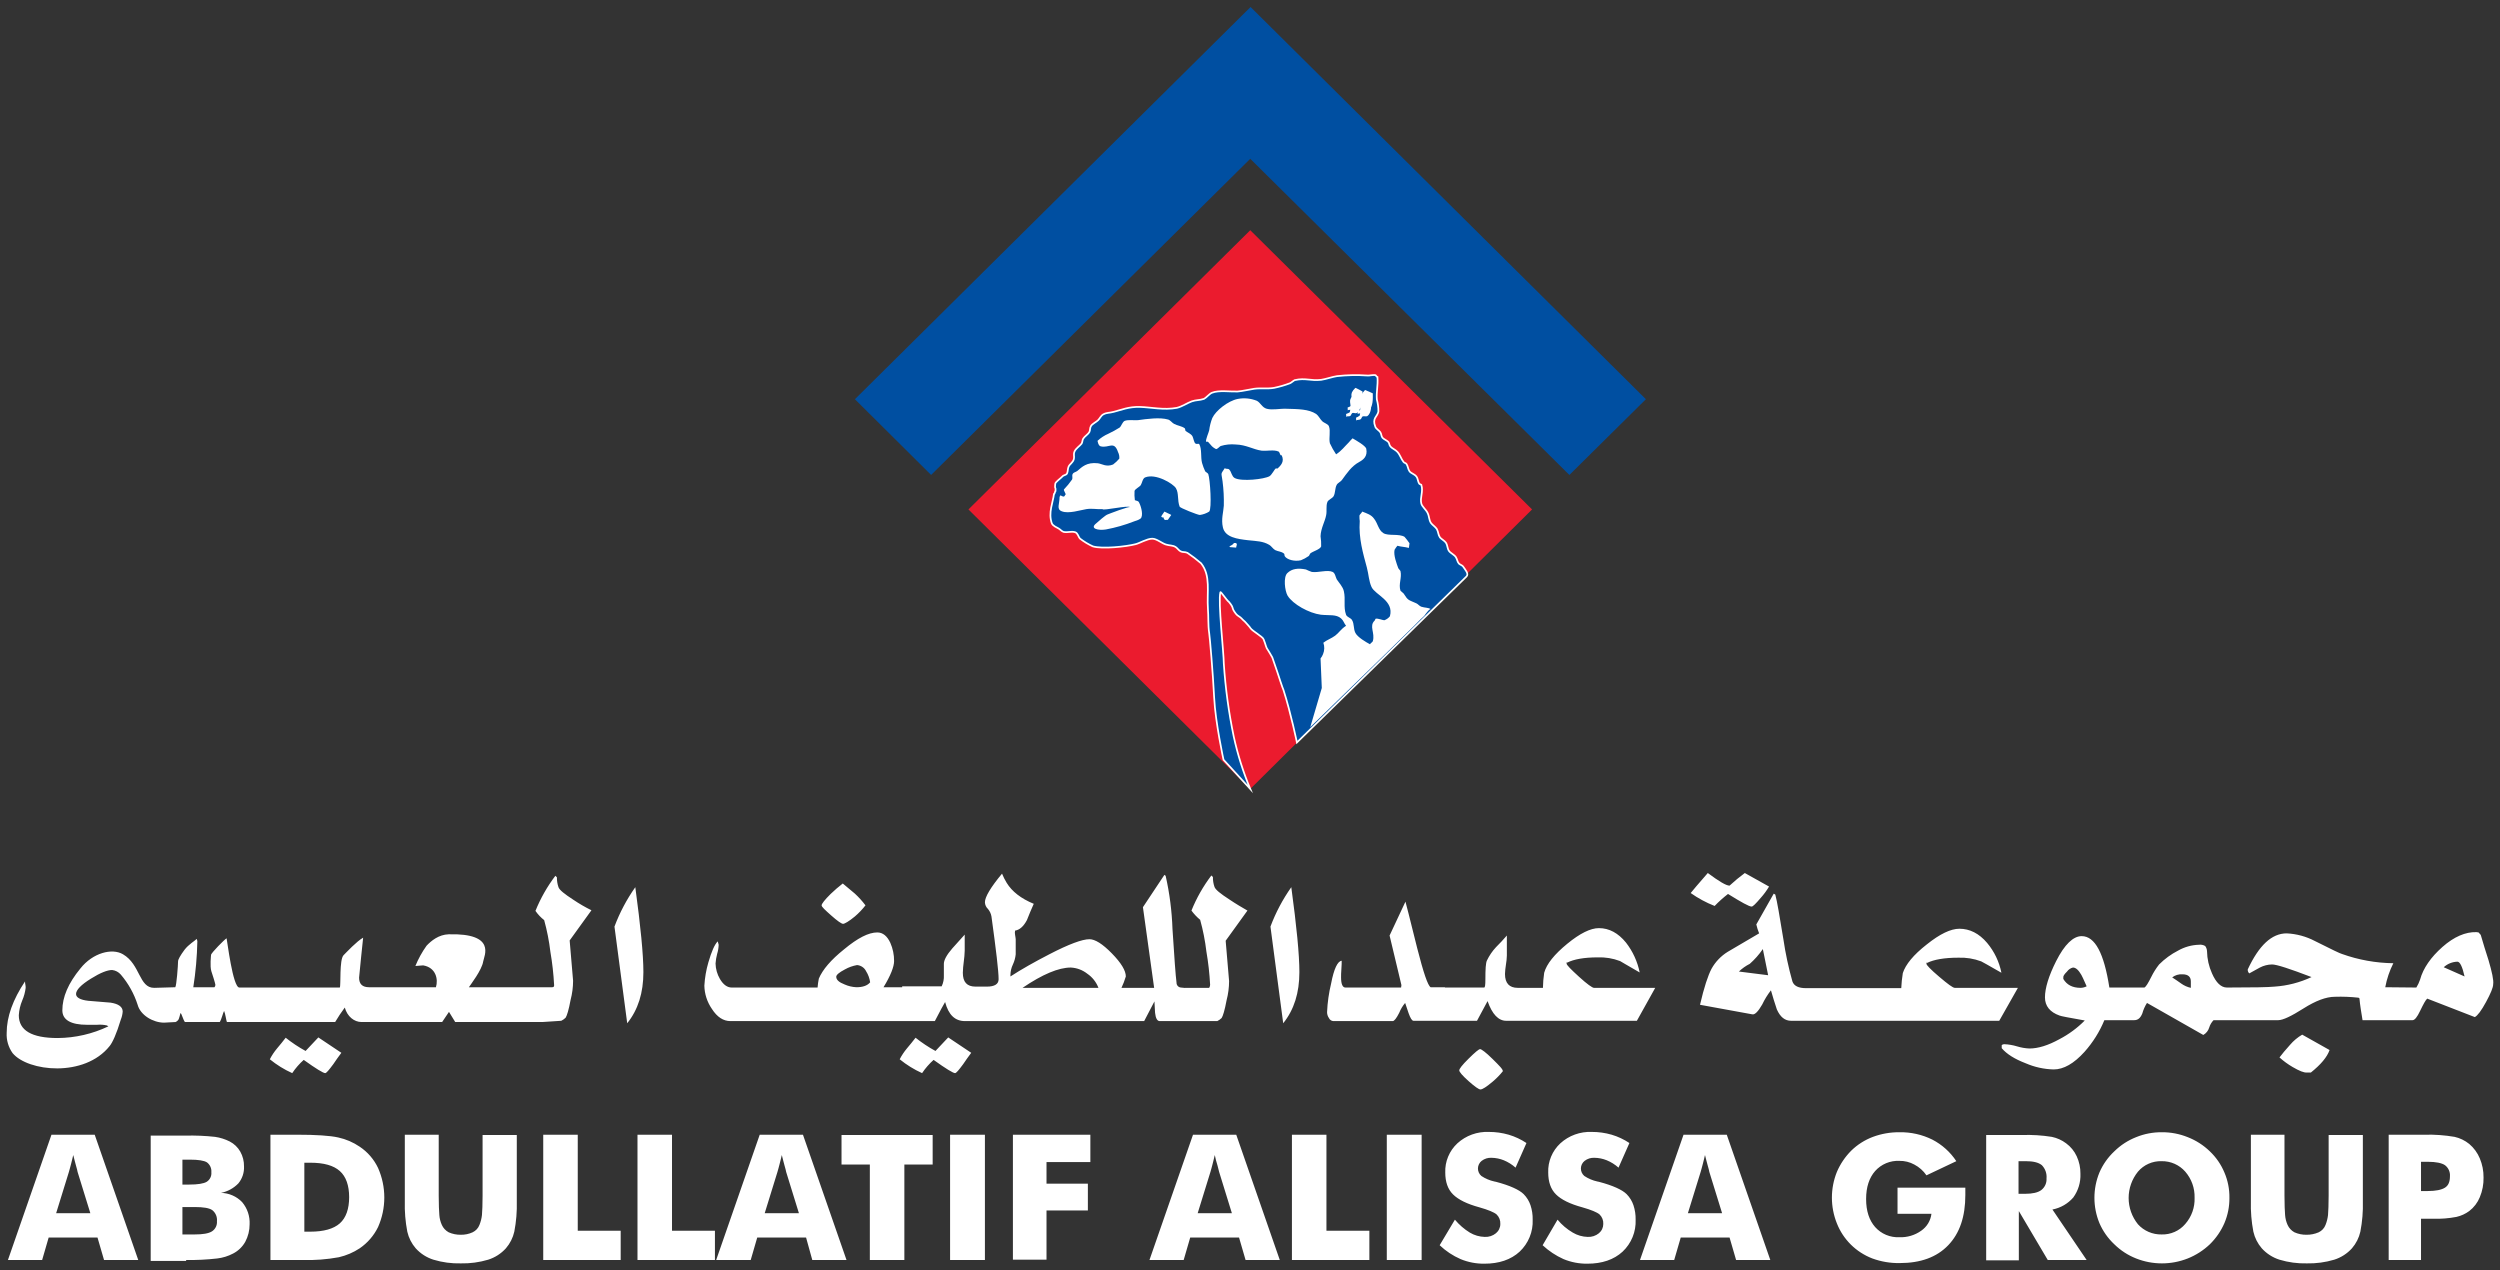 <svg width="187" height="95" viewBox="0 0 187 95" fill="none" xmlns="http://www.w3.org/2000/svg">
<rect x="0" y="0" width="187" height="95" fill="#333333" stroke="none"/>
<g clip-path="url(#clip0_1693_1212)">
<path fill-rule="evenodd" clip-rule="evenodd" d="M114.598 38.106L93.519 59.015L72.439 38.106L93.519 17.22L114.598 38.106Z" fill="#EB1B2E"/>
<path fill-rule="evenodd" clip-rule="evenodd" d="M93.519 59.015C92.99 57.75 92.577 56.439 92.285 55.101C91.911 53.3 91.662 51.477 91.541 49.643C91.541 48.837 91.099 44.991 91.285 44.3C91.308 44.208 91.727 44.876 91.936 45.037C92.355 45.544 92.053 45.406 92.448 45.913C92.565 46.074 92.751 46.12 92.89 46.281C92.96 46.373 93.1 46.465 93.193 46.58C93.286 46.695 93.495 46.903 93.542 46.995C93.681 47.202 94.472 47.64 94.519 47.824C94.705 48.284 94.682 48.422 94.845 48.63C94.938 48.768 95.078 49.021 95.171 49.182C95.194 49.228 95.519 50.196 95.543 50.265C95.566 50.334 95.962 51.554 96.008 51.623C96.567 53.373 97.009 55.538 97.009 55.538L109.689 43.126C109.898 42.919 109.596 42.62 109.433 42.366C109.386 42.297 109.2 42.228 109.13 42.159C108.991 41.998 109.014 41.859 108.898 41.675C108.781 41.491 108.502 41.376 108.386 41.215C108.246 41.008 108.293 40.823 108.153 40.593C108.06 40.455 107.804 40.317 107.711 40.202C107.571 39.994 107.595 39.81 107.478 39.58C107.385 39.419 107.129 39.257 107.036 39.119C106.873 38.866 106.92 38.636 106.78 38.359C106.687 38.152 106.362 37.876 106.315 37.669C106.199 37.231 106.478 36.77 106.315 36.264L106.175 36.195C106.036 36.011 106.082 35.826 105.943 35.642C105.803 35.458 105.547 35.412 105.431 35.251C105.315 35.089 105.315 34.859 105.198 34.698C105.175 34.652 105.012 34.606 104.989 34.56C104.803 34.329 104.733 34.03 104.524 33.8C104.384 33.639 104.128 33.547 104.012 33.408C103.895 33.27 103.942 33.178 103.849 33.063C103.756 32.948 103.5 32.856 103.407 32.74C103.314 32.625 103.337 32.464 103.244 32.326C103.151 32.188 102.918 32.073 102.872 31.912C102.616 31.267 103.035 31.175 103.104 30.783C103.108 30.48 103.069 30.178 102.988 29.885C102.941 29.309 103.081 28.872 103.035 28.204C102.965 28.181 102.918 28.089 102.895 28.066C102.709 28.02 102.43 28.112 102.267 28.089C101.515 28.036 100.759 28.052 100.01 28.135C99.684 28.181 99.149 28.365 98.823 28.411C98.009 28.503 97.66 28.25 96.846 28.434C96.776 28.457 96.567 28.642 96.497 28.665C96.111 28.811 95.715 28.927 95.31 29.01C94.822 29.102 94.333 29.01 93.821 29.079C93.495 29.125 92.914 29.263 92.565 29.286C92.053 29.309 91.169 29.171 90.657 29.378C90.471 29.448 90.238 29.747 90.052 29.839C89.703 29.954 89.47 29.908 89.145 30.023C88.819 30.138 88.423 30.415 88.028 30.507C87.051 30.691 86.097 30.461 85.259 30.438C84.421 30.415 83.863 30.668 83.305 30.806C82.979 30.898 82.793 30.852 82.537 30.99C82.351 31.082 82.281 31.29 82.141 31.428C82.002 31.566 81.699 31.704 81.606 31.865C81.513 32.027 81.56 32.142 81.49 32.303C81.374 32.51 81.141 32.625 81.025 32.81C80.955 32.925 80.978 33.04 80.908 33.178C80.769 33.362 80.466 33.547 80.373 33.777C80.28 34.007 80.373 34.122 80.327 34.329C80.257 34.606 80.024 34.698 79.931 34.905C79.861 35.043 79.885 35.274 79.815 35.412C79.745 35.55 79.559 35.527 79.466 35.642C79.373 35.757 78.931 36.056 78.931 36.195C78.907 36.494 78.907 36.402 78.954 36.563V36.701C78.931 36.701 78.884 36.978 78.838 36.955C78.768 37.553 78.395 38.359 78.675 39.142C78.745 39.327 79.024 39.442 79.187 39.534C79.28 39.58 79.442 39.764 79.559 39.787C79.861 39.856 80.117 39.718 80.42 39.81C80.629 39.879 80.652 40.156 80.792 40.294C81.087 40.52 81.407 40.714 81.746 40.869C82.444 41.077 84.212 40.892 84.933 40.708C85.236 40.639 85.794 40.294 86.19 40.294C86.516 40.294 86.911 40.639 87.213 40.731C87.516 40.823 87.702 40.777 87.935 40.915C88.051 40.984 88.191 41.192 88.307 41.238C88.47 41.33 88.609 41.261 88.819 41.353C89.175 41.594 89.517 41.855 89.843 42.136C90.587 43.08 90.261 44.255 90.354 45.567C90.401 46.074 90.354 46.764 90.448 47.363C90.494 47.64 90.727 50.357 90.82 52.199C90.913 54.041 91.518 56.828 91.518 56.828L93.519 59.015Z" fill="#004FA1" stroke="white" stroke-width="0.13" stroke-miterlimit="22.93"/>
<path fill-rule="evenodd" clip-rule="evenodd" d="M98.009 54.387L98.87 51.462L98.777 49.251C98.857 49.155 98.92 49.046 98.963 48.929C99.076 48.657 99.085 48.354 98.986 48.077C99.242 47.87 99.591 47.755 99.87 47.547C100.15 47.34 100.312 47.041 100.685 46.81C100.522 46.603 100.498 46.419 100.312 46.258C99.94 45.935 99.451 46.05 98.8 45.981C97.916 45.866 96.706 45.199 96.311 44.554C96.101 44.185 95.985 43.172 96.287 42.873C96.636 42.527 97.102 42.481 97.683 42.596C97.826 42.667 97.974 42.729 98.125 42.781C98.614 42.85 99.289 42.596 99.684 42.781C99.87 42.873 99.894 43.149 99.987 43.333C100.15 43.587 100.452 43.886 100.522 44.231C100.661 44.83 100.475 45.406 100.685 45.981C100.754 46.166 101.034 46.212 101.127 46.373C101.313 46.672 101.22 47.018 101.383 47.34C101.545 47.663 102.174 48.031 102.476 48.192C102.499 48.123 102.662 48.031 102.686 47.962C102.872 47.34 102.383 46.834 102.825 46.419L102.895 46.281C103.058 46.235 103.43 46.396 103.546 46.396C103.712 46.337 103.857 46.233 103.965 46.097C104.291 44.922 102.872 44.508 102.592 43.909C102.383 43.448 102.383 42.988 102.243 42.458C101.964 41.422 101.615 40.248 101.708 38.981C101.69 38.844 101.682 38.705 101.685 38.566C101.708 38.474 101.848 38.382 101.894 38.267C102.243 38.405 102.569 38.497 102.779 38.797C103.058 39.142 103.104 39.649 103.477 39.879C103.849 40.109 104.64 39.902 105.059 40.155C105.194 40.308 105.318 40.469 105.431 40.639L105.384 40.984C105.012 40.892 104.873 40.915 104.524 40.823C104.446 40.917 104.376 41.017 104.314 41.123C104.221 41.537 104.477 42.182 104.593 42.504L104.756 42.712C104.873 43.241 104.593 43.679 104.756 44.185L104.989 44.392C105.338 44.945 105.338 44.853 105.943 45.129C106.059 45.175 106.175 45.337 106.315 45.383C106.594 45.475 106.804 45.429 107.036 45.567C106.943 45.498 106.687 45.866 106.664 45.889C106.408 46.258 106.664 45.889 105.78 46.81L103.453 49.09L98.009 54.387Z" fill="white"/>
<path fill-rule="evenodd" clip-rule="evenodd" d="M79.327 37.047C79.676 37.277 79.629 37.024 79.699 37.001C79.769 36.978 79.536 36.678 79.583 36.609C79.804 36.38 80.006 36.133 80.188 35.872C80.258 35.711 80.165 35.596 80.234 35.458C80.304 35.32 80.467 35.32 80.583 35.227C80.932 34.928 81.281 34.56 82.119 34.652C82.445 34.698 82.747 34.951 83.259 34.744C83.43 34.616 83.587 34.469 83.724 34.306C83.739 34.14 83.707 33.972 83.631 33.823C83.329 32.925 82.956 33.546 82.328 33.385C82.142 33.339 82.096 32.971 82.096 32.971C82.335 32.75 82.61 32.571 82.91 32.441C83.199 32.305 83.478 32.151 83.748 31.981C83.887 31.865 83.957 31.543 84.143 31.474C84.422 31.382 84.818 31.451 85.12 31.428C85.772 31.336 86.772 31.198 87.377 31.382C87.54 31.428 87.68 31.635 87.819 31.704C88.075 31.842 88.377 31.865 88.61 32.027C88.657 32.05 88.657 32.211 88.68 32.234C88.866 32.372 89.076 32.441 89.192 32.625C89.262 32.74 89.308 33.109 89.424 33.178C89.541 33.247 89.657 33.155 89.704 33.224C89.913 33.593 89.797 34.191 89.913 34.629C89.974 34.842 90.052 35.05 90.146 35.251C90.169 35.297 90.355 35.389 90.378 35.458C90.518 35.826 90.658 38.06 90.448 38.267C90.236 38.399 89.998 38.485 89.75 38.52C89.587 38.52 88.261 37.991 88.238 37.899C88.052 37.415 88.191 36.908 87.959 36.517C87.749 36.172 86.446 35.389 85.655 35.711C85.469 35.78 85.423 36.149 85.33 36.287C85.237 36.425 84.888 36.586 84.864 36.724C84.849 36.955 84.857 37.186 84.888 37.415C84.957 37.438 85.144 37.484 85.167 37.53C85.306 37.737 85.516 38.382 85.376 38.705C85.306 38.866 85.004 38.935 84.818 39.004C84.14 39.269 83.439 39.469 82.724 39.603C82.189 39.695 81.467 39.557 82.002 39.142C82.142 39.027 82.654 38.544 82.863 38.474C82.863 38.474 84.562 37.807 84.539 37.945C84.469 37.761 82.491 38.221 82.468 38.083C82.002 38.106 81.7 38.014 81.258 38.083C80.816 38.152 79.932 38.451 79.42 38.244C79.001 38.083 79.257 37.715 79.257 37.162L79.327 37.047Z" fill="white"/>
<path fill-rule="evenodd" clip-rule="evenodd" d="M92.472 40.962C92.123 40.915 91.704 40.984 92.169 40.754L92.309 40.616C92.681 40.57 92.425 40.915 92.472 40.962Z" fill="white"/>
<path fill-rule="evenodd" clip-rule="evenodd" d="M102.383 30.645C102.289 30.691 102.127 30.622 102.034 30.668C101.987 30.691 101.94 30.852 101.894 30.875C101.778 30.944 101.661 30.898 101.545 30.967C101.568 30.944 101.545 30.783 101.545 30.76C101.645 30.72 101.74 30.666 101.824 30.599C102.01 29.793 101.522 29.793 102.103 29.171C102.336 29.263 102.499 29.332 102.685 29.424C102.685 29.793 102.731 30.415 102.383 30.645Z" fill="white"/>
<path fill-rule="evenodd" clip-rule="evenodd" d="M86.911 38.636C86.678 38.843 87.074 38.313 87.097 38.267C87.306 38.382 87.423 38.405 87.609 38.52C87.516 38.636 87.446 38.774 87.353 38.889C87.306 38.866 87.19 38.912 87.144 38.889C87.05 38.866 87.05 38.728 87.004 38.682C86.864 38.774 86.934 38.636 86.911 38.636Z" fill="white"/>
<path fill-rule="evenodd" clip-rule="evenodd" d="M101.662 34.56C101.08 34.882 100.754 35.389 100.382 35.895C100.289 36.033 100.056 36.126 99.987 36.264C99.847 36.517 99.893 36.862 99.754 37.116C99.661 37.277 99.335 37.392 99.288 37.553C99.172 37.853 99.265 38.221 99.195 38.543C99.102 39.027 98.8 39.511 98.777 40.109C98.815 40.361 98.831 40.615 98.823 40.869C98.753 41.099 98.195 41.238 98.009 41.399C97.962 41.445 97.939 41.583 97.869 41.606C97.696 41.727 97.508 41.828 97.311 41.906C96.822 42.021 96.264 41.859 96.101 41.606C96.055 41.514 96.101 41.445 96.031 41.399C95.822 41.238 95.612 41.261 95.38 41.146C95.217 41.053 95.077 40.823 94.938 40.754C94.472 40.478 94.007 40.478 93.356 40.409C92.564 40.317 91.634 40.201 91.471 39.441C91.331 38.843 91.517 38.267 91.541 37.83C91.557 37.222 91.526 36.614 91.448 36.01C91.355 35.297 91.285 35.527 91.611 35.02C91.75 35.112 91.867 35.02 91.96 35.135C92.123 35.319 92.123 35.619 92.355 35.757C92.867 36.033 94.565 35.849 94.961 35.619C95.124 35.527 95.356 35.066 95.426 35.043H95.566C95.799 34.813 96.101 34.537 95.868 34.053H95.799C95.752 34.03 95.706 33.8 95.636 33.777C95.287 33.615 94.775 33.754 94.356 33.708C93.728 33.615 93.216 33.27 92.425 33.247C92.049 33.212 91.669 33.251 91.308 33.362C91.238 33.385 91.076 33.592 90.959 33.592C90.848 33.539 90.746 33.469 90.657 33.385C90.61 33.339 90.354 33.04 90.354 33.04H90.215C90.168 32.879 90.424 32.326 90.447 32.188C90.486 31.872 90.564 31.563 90.68 31.267C90.936 30.714 91.867 29.977 92.588 29.839C93.064 29.749 93.557 29.797 94.007 29.977C94.286 30.115 94.403 30.484 94.752 30.576C95.194 30.691 95.706 30.553 96.241 30.576C97.101 30.599 97.892 30.599 98.451 30.967C98.637 31.105 98.73 31.336 98.893 31.497C99.056 31.658 99.335 31.704 99.405 31.888C99.544 32.257 99.382 32.763 99.475 33.155C99.607 33.443 99.762 33.721 99.94 33.984C100.359 33.708 100.545 33.431 100.894 33.086C100.981 32.98 101.074 32.88 101.173 32.786C101.406 32.925 102.15 33.339 102.197 33.569C102.313 34.145 101.964 34.398 101.662 34.56Z" fill="white"/>
<path fill-rule="evenodd" clip-rule="evenodd" d="M101.592 30.415C101.499 30.461 101.359 30.369 101.266 30.415C101.22 30.438 101.173 30.576 101.127 30.622C101.033 30.691 100.917 30.622 100.801 30.691C100.824 30.668 100.801 30.507 100.801 30.484C100.847 30.461 101.057 30.392 101.057 30.346C101.266 29.609 100.824 29.563 101.382 29.01C101.568 29.088 101.747 29.181 101.918 29.286C101.918 29.632 101.941 30.23 101.592 30.415Z" fill="white"/>
<path fill-rule="evenodd" clip-rule="evenodd" d="M102.267 31.129C102.174 31.175 102.011 31.105 101.918 31.152C101.872 31.175 101.825 31.336 101.779 31.359C101.662 31.428 101.546 31.382 101.43 31.451C101.453 31.428 101.43 31.267 101.43 31.244C101.53 31.204 101.624 31.15 101.709 31.082C101.895 30.276 101.406 30.276 101.988 29.655C102.221 29.747 102.384 29.816 102.57 29.908C102.57 30.276 102.616 30.898 102.267 31.129Z" fill="white"/>
<path fill-rule="evenodd" clip-rule="evenodd" d="M101.477 30.898C101.384 30.944 101.244 30.852 101.151 30.898C101.104 30.921 101.058 31.06 101.011 31.106C100.918 31.175 100.802 31.106 100.686 31.175C100.709 31.152 100.686 30.991 100.686 30.967C100.732 30.944 100.941 30.875 100.965 30.829C101.174 30.092 100.709 30.046 101.29 29.494C101.5 29.586 101.639 29.655 101.826 29.747C101.802 30.115 101.826 30.714 101.477 30.898Z" fill="white"/>
<path fill-rule="evenodd" clip-rule="evenodd" d="M93.542 0.524L63.947 29.862L69.647 35.527L93.519 11.877L117.39 35.527L123.113 29.862L93.542 0.524Z" fill="#004FA1"/>
<path fill-rule="evenodd" clip-rule="evenodd" d="M91.959 67.282C91.285 66.845 90.912 66.546 90.843 66.338C90.761 66.101 90.721 65.852 90.726 65.601L90.61 65.486C89.999 66.293 89.498 67.175 89.121 68.111C89.308 68.367 89.527 68.6 89.772 68.802C89.988 69.58 90.144 70.373 90.238 71.174C90.38 71.997 90.473 72.827 90.517 73.661C90.515 73.743 90.491 73.823 90.447 73.891H88.888C88.702 73.905 88.514 73.897 88.33 73.868C88.238 73.86 88.153 73.817 88.093 73.748C88.032 73.68 88.001 73.591 88.004 73.5C87.934 72.97 87.841 71.635 87.702 69.493C87.657 68.152 87.486 66.818 87.19 65.509L87.097 65.44L85.491 67.858L86.329 73.891H83.886C84.016 73.616 84.125 73.331 84.212 73.039C84.212 72.602 83.863 72.026 83.165 71.312C82.467 70.598 81.908 70.253 81.49 70.253C80.954 70.253 79.954 70.621 78.488 71.381C77.371 71.957 76.394 72.51 75.58 73.039V72.924C75.585 72.653 75.648 72.386 75.766 72.141C75.878 71.901 75.949 71.644 75.975 71.381V70.253C75.975 70.184 75.952 70.092 75.929 69.931C75.906 69.824 75.906 69.714 75.929 69.608C76.254 69.562 76.557 69.309 76.813 68.825C76.976 68.411 77.139 68.019 77.325 67.605C76.371 67.213 75.696 66.684 75.301 66.039C75.166 65.818 75.049 65.587 74.952 65.348C74.091 66.384 73.672 67.098 73.672 67.49C73.675 67.585 73.697 67.679 73.737 67.766C73.777 67.853 73.834 67.931 73.905 67.996C74.037 68.156 74.125 68.346 74.161 68.549C74.51 71.082 74.696 72.648 74.696 73.247C74.696 73.615 74.393 73.799 73.812 73.799H72.974C72.323 73.799 72.02 73.454 72.02 72.763C72.028 72.486 72.051 72.209 72.09 71.934C72.129 71.659 72.152 71.382 72.16 71.105V69.908C71.857 70.253 71.531 70.598 71.229 70.944C70.81 71.427 70.601 71.819 70.601 72.095V72.947C70.617 73.233 70.561 73.518 70.438 73.776H67.483V73.845H66.087C66.622 72.97 66.878 72.302 66.878 71.888C66.882 71.421 66.787 70.958 66.599 70.529C66.366 70.023 66.041 69.746 65.622 69.746C64.97 69.746 64.156 70.161 63.132 71.013C62.155 71.796 61.527 72.533 61.248 73.201C61.203 73.421 61.172 73.644 61.155 73.868H54.733C54.407 73.868 54.105 73.661 53.849 73.224C53.645 72.873 53.533 72.477 53.523 72.072C53.54 71.831 53.579 71.592 53.64 71.358C53.71 71.134 53.749 70.902 53.756 70.668L53.686 70.414C53.454 70.644 53.221 71.174 52.988 71.98C52.821 72.55 52.72 73.137 52.686 73.73C52.699 74.347 52.893 74.947 53.244 75.457C53.64 76.079 54.105 76.378 54.64 76.378H69.926C70.322 75.618 70.578 75.135 70.694 74.951C70.95 75.918 71.438 76.378 72.183 76.378H85.584L86.352 74.905C86.375 75.181 86.375 75.48 86.399 75.757C86.445 76.171 86.561 76.378 86.748 76.378H91.052C91.172 76.319 91.282 76.242 91.378 76.148C91.471 76.01 91.61 75.573 91.75 74.812C91.872 74.346 91.935 73.867 91.936 73.385L91.68 70.368L93.309 68.111C92.913 67.881 92.471 67.628 91.959 67.282ZM5.153 87.662C5.199 87.478 5.269 87.271 5.316 87.063C5.362 86.856 5.432 86.626 5.479 86.396C5.572 86.718 5.618 86.994 5.688 87.202C5.758 87.409 5.781 87.57 5.804 87.662L6.758 90.748H4.199L5.153 87.662ZM181.092 86.902H181.604C182.209 86.902 182.651 86.994 182.884 87.156C183.011 87.252 183.111 87.379 183.176 87.523C183.241 87.668 183.269 87.827 183.256 87.984C183.256 88.399 183.14 88.675 182.884 88.837C182.628 88.998 182.209 89.09 181.581 89.09H181.092V86.902ZM159.92 91.577C159.468 91.018 159.222 90.324 159.222 89.608C159.222 88.892 159.468 88.198 159.92 87.639C160.136 87.385 160.407 87.182 160.713 87.047C161.02 86.911 161.353 86.846 161.688 86.856C162.023 86.851 162.355 86.918 162.66 87.053C162.966 87.189 163.238 87.388 163.457 87.639C163.928 88.182 164.177 88.881 164.155 89.597C164.181 90.313 163.932 91.013 163.457 91.554C163.241 91.808 162.97 92.011 162.663 92.146C162.357 92.282 162.024 92.347 161.688 92.337C161.356 92.344 161.025 92.279 160.72 92.148C160.415 92.017 160.142 91.822 159.92 91.577ZM151.009 86.856H151.521C152.079 86.856 152.475 86.948 152.731 87.156C152.857 87.286 152.954 87.442 153.014 87.613C153.075 87.784 153.097 87.966 153.08 88.146C153.091 88.312 153.061 88.479 152.992 88.632C152.923 88.784 152.817 88.918 152.684 89.021C152.428 89.205 152.033 89.297 151.474 89.297H150.986V86.856H151.009ZM127.208 87.662C127.254 87.478 127.324 87.271 127.371 87.063C127.417 86.856 127.487 86.626 127.533 86.396C127.626 86.718 127.673 86.994 127.743 87.202C127.813 87.409 127.836 87.57 127.859 87.662L128.813 90.748H126.254L127.208 87.662ZM90.54 87.662C90.587 87.478 90.656 87.271 90.703 87.063C90.749 86.856 90.819 86.626 90.866 86.396C90.921 86.668 90.991 86.937 91.075 87.202C91.122 87.409 91.168 87.57 91.192 87.662L92.145 90.748H89.586L90.54 87.662ZM58.153 87.662C58.2 87.478 58.27 87.271 58.316 87.063C58.363 86.856 58.433 86.626 58.479 86.396C58.572 86.718 58.619 86.994 58.688 87.202C58.758 87.409 58.782 87.57 58.805 87.662L59.759 90.748H57.2L58.153 87.662ZM22.765 86.971H23.207C24.231 86.971 24.952 87.178 25.418 87.593C25.883 88.007 26.116 88.675 26.116 89.55C26.116 90.425 25.883 91.093 25.418 91.508C24.952 91.922 24.208 92.129 23.207 92.129H22.765V86.971ZM13.645 86.741H14.203C14.832 86.741 15.274 86.81 15.483 86.948C15.596 87.034 15.685 87.146 15.742 87.275C15.799 87.404 15.822 87.545 15.809 87.685C15.823 87.824 15.798 87.965 15.736 88.091C15.675 88.217 15.579 88.324 15.46 88.399C15.227 88.537 14.785 88.606 14.157 88.606H13.645V86.741ZM13.924 94.248C14.701 94.26 15.479 94.222 16.251 94.133C16.666 94.084 17.068 93.959 17.437 93.764C17.82 93.567 18.135 93.262 18.345 92.889C18.561 92.485 18.673 92.034 18.671 91.577C18.701 90.974 18.502 90.383 18.112 89.919C17.908 89.706 17.663 89.534 17.391 89.416C17.12 89.297 16.827 89.233 16.53 89.228C17.028 89.127 17.482 88.878 17.833 88.514C18.125 88.157 18.274 87.706 18.252 87.248C18.259 86.861 18.163 86.48 17.973 86.142C17.789 85.818 17.514 85.554 17.181 85.382C16.838 85.209 16.469 85.093 16.088 85.037C15.346 84.956 14.6 84.925 13.854 84.945H11.272V94.317H13.924V94.248ZM186.141 71.819C185.932 71.197 185.746 70.552 185.56 69.931L185.397 69.746L185.234 69.723C184.419 69.7 183.559 70.069 182.698 70.829C181.837 71.589 181.255 72.418 181.023 73.27C180.952 73.479 180.859 73.68 180.743 73.868L178.417 73.845C178.533 73.222 178.737 72.617 179.022 72.049C177.712 72.033 176.414 71.8 175.183 71.358C175.066 71.335 174.392 71.013 173.159 70.391C172.504 70.047 171.781 69.85 171.041 69.816C169.925 69.816 168.971 70.714 168.133 72.51C168.126 72.565 168.132 72.622 168.153 72.674C168.173 72.727 168.206 72.773 168.249 72.809C168.505 72.671 168.785 72.51 169.04 72.372C169.321 72.225 169.631 72.147 169.948 72.141C170.297 72.141 171.274 72.464 172.903 73.085C172.033 73.493 171.094 73.735 170.134 73.799C169.692 73.845 168.505 73.868 166.574 73.868C166.132 73.868 165.76 73.5 165.457 72.809C165.222 72.287 165.095 71.723 165.085 71.151C165.08 71.01 165.032 70.873 164.946 70.76C164.805 70.678 164.641 70.646 164.48 70.668C163.932 70.684 163.397 70.834 162.921 71.105C162.396 71.374 161.917 71.724 161.502 72.141C161.276 72.427 161.081 72.736 160.921 73.062C160.688 73.523 160.525 73.799 160.409 73.868H157.78C157.384 71.312 156.709 70.023 155.709 70.023C155.081 70.023 154.429 70.644 153.801 71.888C153.243 72.993 152.963 73.914 152.963 74.605C152.963 75.25 153.336 75.711 154.057 75.964C154.15 76.01 154.778 76.125 155.942 76.332C155.383 76.896 154.739 77.37 154.034 77.737C153.196 78.198 152.452 78.428 151.8 78.428C151.484 78.414 151.171 78.36 150.87 78.267C150.56 78.173 150.239 78.119 149.916 78.106C149.847 78.104 149.78 78.129 149.729 78.175V78.405C150.102 78.842 150.683 79.211 151.521 79.533C152.182 79.82 152.893 79.977 153.615 79.994C154.359 79.994 155.127 79.556 155.918 78.681C156.545 77.979 157.049 77.177 157.407 76.309H159.641C159.92 76.309 160.106 76.148 160.246 75.803C160.323 75.526 160.44 75.263 160.595 75.02L164.806 77.415C165.02 77.294 165.179 77.096 165.248 76.862C165.311 76.655 165.422 76.465 165.574 76.309H170.413C170.762 76.309 171.39 76.01 172.298 75.434C173.205 74.859 173.996 74.559 174.648 74.559C175.238 74.54 175.829 74.563 176.416 74.628L176.486 74.674C176.532 75.204 176.625 75.734 176.718 76.309H180.464C180.619 76.309 180.805 76.079 181.023 75.618C181.279 75.089 181.441 74.79 181.558 74.697L185.117 76.079C185.327 75.964 185.606 75.596 185.955 74.951C186.304 74.306 186.49 73.868 186.49 73.615C186.537 73.316 186.397 72.694 186.141 71.819ZM155.639 73.891C155.011 73.891 154.592 73.661 154.336 73.224V73.132C154.313 73.016 154.406 72.878 154.615 72.671C154.721 72.521 154.878 72.415 155.057 72.372C155.267 72.372 155.476 72.556 155.686 72.924C155.709 72.947 155.849 73.247 156.081 73.776C155.944 73.847 155.793 73.886 155.639 73.891ZM163.875 73.891C163.615 73.834 163.37 73.724 163.154 73.569C162.945 73.408 162.712 73.27 162.479 73.109C162.698 72.941 162.971 72.859 163.247 72.878C163.666 72.878 163.875 73.062 163.875 73.408V73.891ZM146.216 73.891C146.077 73.891 145.704 73.615 145.053 73.062C144.402 72.51 144.099 72.187 144.099 72.095C144.099 72.003 144.099 72.003 144.122 72.003L144.146 72.026C144.657 71.773 145.448 71.635 146.472 71.635C147.059 71.611 147.645 71.705 148.194 71.911C148.24 71.934 148.752 72.21 149.706 72.763C149.543 71.942 149.175 71.174 148.636 70.529C148.031 69.816 147.333 69.47 146.565 69.47C145.914 69.47 145.099 69.862 144.122 70.644C143.122 71.427 142.54 72.141 142.331 72.786C142.27 73.16 142.231 73.536 142.214 73.914H135.095C134.537 73.914 134.188 73.753 134.071 73.408C133.779 72.371 133.554 71.318 133.397 70.253C133.117 68.549 132.931 67.421 132.792 66.914L132.675 66.845L131.372 69.148C131.424 69.375 131.494 69.599 131.582 69.816C130.791 70.276 130 70.737 129.232 71.197C128.726 71.51 128.309 71.946 128.022 72.464C127.766 72.947 127.464 73.845 127.161 75.158L131.07 75.872C131.256 75.918 131.512 75.665 131.814 75.135C131.992 74.76 132.211 74.404 132.466 74.076C132.605 74.559 132.745 75.02 132.908 75.503C133.164 76.079 133.513 76.355 133.978 76.355H149.543L150.939 73.891H146.216ZM64.063 73.845C63.758 73.832 63.458 73.762 63.179 73.638C62.76 73.477 62.551 73.293 62.551 73.062C62.551 72.924 62.76 72.74 63.202 72.51C63.484 72.352 63.791 72.243 64.109 72.187C64.253 72.199 64.391 72.248 64.509 72.329C64.627 72.409 64.722 72.519 64.784 72.648C64.943 72.9 65.046 73.183 65.087 73.477C64.877 73.73 64.528 73.845 64.063 73.845ZM62.178 68.48C62.644 68.894 62.946 69.102 63.063 69.102C63.179 69.102 63.505 68.917 63.947 68.549C64.238 68.3 64.503 68.022 64.738 67.72C64.501 67.405 64.236 67.112 63.947 66.845C63.761 66.684 63.458 66.43 63.039 66.085C62.723 66.33 62.42 66.591 62.132 66.868C61.69 67.305 61.457 67.605 61.457 67.72C61.457 67.835 61.713 68.065 62.178 68.48ZM3.152 94.248L3.64 92.567H7.293L7.782 94.248H10.341L7.084 84.876H3.85L0.593 94.248H3.152ZM181.092 91.162H182C182.585 91.181 183.17 91.134 183.745 91.024C184.09 90.945 184.415 90.796 184.699 90.587C185.051 90.317 185.324 89.959 185.49 89.55C185.685 89.084 185.78 88.582 185.769 88.077C185.775 87.587 185.68 87.101 185.49 86.649C185.316 86.231 185.045 85.86 184.699 85.567C184.38 85.309 184.006 85.128 183.605 85.037C182.868 84.911 182.12 84.857 181.372 84.876H178.673V94.248H181.092V91.162ZM168.319 84.876H170.879V89.435C170.879 90.103 170.902 90.587 170.925 90.886C170.943 91.141 171.006 91.39 171.111 91.623C171.216 91.858 171.396 92.052 171.623 92.176C171.908 92.303 172.218 92.366 172.53 92.36C172.843 92.364 173.152 92.301 173.438 92.176C173.675 92.064 173.858 91.866 173.95 91.623C174.044 91.387 174.107 91.139 174.136 90.886C174.159 90.587 174.182 90.103 174.182 89.435V84.899H176.742V89.85C176.763 90.614 176.7 91.378 176.555 92.129C176.452 92.588 176.236 93.015 175.927 93.373C175.57 93.769 175.112 94.064 174.601 94.225C173.938 94.423 173.247 94.516 172.554 94.501C171.861 94.518 171.169 94.425 170.506 94.225C169.995 94.064 169.537 93.769 169.18 93.373C168.871 93.015 168.656 92.588 168.552 92.129C168.407 91.378 168.345 90.614 168.366 89.85V84.876H168.319ZM166.388 87.708C166.14 87.109 165.767 86.568 165.295 86.119C164.821 85.66 164.26 85.3 163.643 85.06C163.03 84.812 162.374 84.687 161.712 84.692C161.049 84.684 160.393 84.81 159.781 85.06C159.171 85.3 158.617 85.66 158.152 86.119C157.673 86.567 157.292 87.108 157.035 87.708C156.539 88.919 156.539 90.274 157.035 91.485C157.292 92.085 157.673 92.626 158.152 93.074C158.617 93.532 159.171 93.893 159.781 94.133C161.02 94.624 162.403 94.624 163.643 94.133C164.257 93.888 164.817 93.528 165.295 93.074C165.76 92.619 166.131 92.079 166.388 91.485C166.641 90.887 166.767 90.244 166.76 89.597C166.77 88.948 166.643 88.305 166.388 87.708ZM151.009 94.248V90.587L153.173 94.248H156.081L153.522 90.472C154.129 90.355 154.678 90.038 155.081 89.573C155.454 89.058 155.642 88.434 155.616 87.8C155.623 87.348 155.527 86.899 155.337 86.488C155.161 86.104 154.888 85.771 154.546 85.52C154.23 85.282 153.864 85.117 153.475 85.037C152.745 84.921 152.005 84.875 151.265 84.899H148.566V94.271H151.009V94.248ZM141.935 90.794V88.837H147.007V89.389C147.007 91.001 146.589 92.245 145.728 93.143C144.867 94.041 143.657 94.478 142.098 94.478C141.4 94.49 140.706 94.373 140.051 94.133C139.449 93.901 138.902 93.549 138.445 93.097C137.989 92.645 137.632 92.104 137.398 91.508C136.902 90.273 136.902 88.897 137.398 87.662C137.65 87.07 138.013 86.531 138.469 86.073C138.932 85.619 139.487 85.266 140.097 85.037C140.73 84.803 141.4 84.686 142.075 84.692C142.93 84.675 143.776 84.865 144.541 85.244C145.268 85.621 145.885 86.176 146.333 86.856L144.099 87.915C143.868 87.577 143.557 87.3 143.192 87.109C142.851 86.921 142.465 86.826 142.075 86.833C141.734 86.817 141.394 86.877 141.08 87.008C140.766 87.14 140.486 87.34 140.26 87.593C139.818 88.1 139.585 88.79 139.585 89.689C139.585 90.587 139.818 91.278 140.26 91.784C140.486 92.037 140.766 92.237 141.08 92.369C141.394 92.5 141.734 92.56 142.075 92.544C142.657 92.567 143.23 92.397 143.704 92.06C143.915 91.915 144.092 91.727 144.225 91.509C144.357 91.29 144.441 91.047 144.471 90.794H141.935ZM125.23 94.248L125.719 92.567H129.371L129.86 94.248H132.419L129.162 84.876H125.928L122.671 94.248H125.23ZM116.505 91.231C116.824 91.618 117.21 91.945 117.645 92.199C117.983 92.4 118.368 92.511 118.762 92.521C119.066 92.536 119.365 92.438 119.6 92.245C119.702 92.16 119.784 92.055 119.84 91.935C119.897 91.816 119.926 91.686 119.925 91.554C119.933 91.422 119.912 91.29 119.864 91.167C119.816 91.044 119.742 90.932 119.646 90.84C119.46 90.679 119.018 90.495 118.367 90.31C117.436 90.057 116.784 89.735 116.389 89.343C115.993 88.952 115.807 88.399 115.807 87.708C115.791 87.3 115.864 86.894 116.021 86.517C116.177 86.139 116.414 85.8 116.715 85.52C117.03 85.232 117.4 85.008 117.804 84.862C118.207 84.716 118.635 84.65 119.065 84.668C119.568 84.666 120.07 84.736 120.554 84.876C121.024 85.016 121.471 85.226 121.88 85.498L121.065 87.34C120.804 87.107 120.505 86.92 120.181 86.787C119.893 86.671 119.585 86.608 119.274 86.603C119.006 86.587 118.741 86.669 118.529 86.833C118.444 86.9 118.375 86.985 118.327 87.082C118.279 87.178 118.253 87.284 118.251 87.392C118.249 87.5 118.27 87.606 118.314 87.705C118.359 87.803 118.424 87.891 118.506 87.962C118.802 88.159 119.134 88.3 119.483 88.376C119.522 88.386 119.56 88.394 119.6 88.399C120.647 88.675 121.345 88.998 121.67 89.32C121.902 89.555 122.077 89.838 122.182 90.149C122.298 90.498 122.353 90.864 122.345 91.231C122.364 91.677 122.287 92.121 122.118 92.534C121.95 92.947 121.694 93.319 121.368 93.626C120.716 94.225 119.832 94.524 118.739 94.524C118.124 94.532 117.514 94.415 116.947 94.179C116.374 93.921 115.847 93.571 115.388 93.143L116.505 91.231ZM108.827 91.231C109.144 91.612 109.521 91.938 109.944 92.199C110.282 92.4 110.667 92.511 111.061 92.521C111.365 92.536 111.664 92.438 111.898 92.245C112.001 92.16 112.083 92.055 112.139 91.935C112.196 91.816 112.225 91.686 112.224 91.554C112.232 91.422 112.211 91.29 112.163 91.167C112.115 91.044 112.041 90.932 111.945 90.84C111.759 90.679 111.317 90.495 110.665 90.31C109.735 90.057 109.083 89.735 108.688 89.343C108.292 88.952 108.106 88.399 108.106 87.708C108.09 87.3 108.163 86.894 108.32 86.517C108.476 86.139 108.713 85.8 109.013 85.52C109.329 85.232 109.699 85.008 110.102 84.862C110.506 84.716 110.934 84.65 111.363 84.668C111.867 84.666 112.369 84.736 112.852 84.876C113.323 85.016 113.77 85.226 114.179 85.498L113.364 87.34C113.103 87.107 112.804 86.92 112.48 86.787C112.192 86.671 111.884 86.608 111.573 86.603C111.304 86.587 111.04 86.669 110.828 86.833C110.743 86.9 110.674 86.985 110.626 87.082C110.578 87.178 110.552 87.284 110.55 87.392C110.547 87.5 110.569 87.606 110.613 87.705C110.657 87.803 110.723 87.891 110.805 87.962C111.101 88.159 111.433 88.3 111.782 88.376C111.82 88.386 111.859 88.394 111.898 88.399C112.945 88.675 113.643 88.998 113.969 89.32C114.201 89.555 114.376 89.838 114.481 90.149C114.597 90.498 114.652 90.864 114.644 91.231C114.663 91.677 114.586 92.121 114.417 92.534C114.249 92.947 113.993 93.319 113.667 93.626C113.015 94.225 112.131 94.524 111.038 94.524C110.423 94.532 109.813 94.415 109.246 94.179C108.669 93.926 108.142 93.576 107.687 93.143L108.827 91.231ZM103.732 94.248V84.876H106.338V94.248H103.732ZM96.636 94.248V84.876H99.218V92.06H102.429V94.248H96.636ZM88.539 94.248L89.028 92.567H92.68L93.169 94.248H95.728L92.471 84.876H89.237L85.98 94.248H88.539ZM75.766 94.248V84.876H81.559V86.925H78.279V88.537H81.373V90.541H78.279V94.225H75.766V94.248ZM71.066 94.248V84.876H73.672V94.248H71.066ZM65.064 94.248V87.109H62.946V84.899H69.763V87.109H67.646V94.248H65.064ZM56.153 94.248L56.641 92.567H60.294L60.759 94.248H63.319L60.061 84.876H56.827L53.57 94.248H56.153ZM47.684 94.248V84.876H50.266V92.06H53.477V94.248H47.684ZM40.634 94.248V84.876H43.216V92.06H46.427V94.248H40.634ZM30.257 84.876H32.816V89.435C32.816 90.103 32.84 90.587 32.863 90.886C32.88 91.141 32.944 91.39 33.049 91.623C33.154 91.858 33.334 92.052 33.561 92.176C33.846 92.303 34.156 92.366 34.468 92.36C34.773 92.366 35.076 92.303 35.352 92.176C35.589 92.064 35.773 91.866 35.864 91.623C35.959 91.387 36.022 91.139 36.05 90.886C36.074 90.587 36.097 90.103 36.097 89.435V84.899H38.656V89.85C38.677 90.614 38.615 91.378 38.47 92.129C38.366 92.588 38.151 93.015 37.842 93.373C37.485 93.769 37.027 94.064 36.516 94.225C35.852 94.423 35.161 94.516 34.468 94.501C33.775 94.518 33.084 94.425 32.421 94.225C31.91 94.064 31.452 93.769 31.095 93.373C30.786 93.015 30.57 92.588 30.466 92.129C30.322 91.378 30.259 90.614 30.28 89.85V84.876H30.257ZM22.184 94.248H22.626C23.538 94.275 24.451 94.206 25.348 94.041C25.904 93.913 26.432 93.687 26.907 93.373C27.495 92.969 27.968 92.422 28.279 91.784C28.587 91.087 28.746 90.334 28.746 89.573C28.746 88.813 28.587 88.06 28.279 87.363C27.975 86.72 27.501 86.171 26.907 85.774C26.422 85.443 25.877 85.208 25.301 85.083C24.696 84.945 23.649 84.876 22.184 84.876H20.229V94.248H22.184ZM13.645 90.287H14.576C15.204 90.287 15.646 90.356 15.879 90.518C16.002 90.616 16.098 90.743 16.159 90.888C16.22 91.033 16.244 91.191 16.227 91.347C16.24 91.495 16.212 91.643 16.147 91.777C16.081 91.911 15.981 92.025 15.855 92.106C15.599 92.268 15.157 92.337 14.552 92.337H13.645V90.287ZM22.858 78.612C22.334 78.326 21.836 77.994 21.369 77.622C21.16 77.898 20.951 78.152 20.718 78.428C20.51 78.677 20.331 78.947 20.183 79.234C20.693 79.65 21.256 79.999 21.858 80.27C22.101 79.905 22.39 79.572 22.719 79.28C23.649 79.948 24.185 80.27 24.324 80.27C24.417 80.27 24.603 80.04 24.929 79.602C25.115 79.326 25.325 79.027 25.534 78.75L23.812 77.599L22.858 78.612ZM45.962 69.309L46.916 76.54C47.73 75.526 48.126 74.26 48.126 72.717C48.126 71.404 47.916 69.286 47.521 66.361C46.877 67.274 46.353 68.265 45.962 69.309ZM41.983 76.355C42.103 76.296 42.213 76.218 42.309 76.125C42.402 75.987 42.542 75.549 42.681 74.79C42.803 74.323 42.866 73.844 42.867 73.362L42.611 70.345L44.24 68.088C43.773 67.858 43.322 67.596 42.891 67.305C42.216 66.868 41.844 66.569 41.774 66.361C41.692 66.124 41.653 65.875 41.658 65.624L41.541 65.509C40.931 66.316 40.43 67.198 40.052 68.134C40.233 68.396 40.453 68.629 40.704 68.825C40.919 69.603 41.075 70.396 41.169 71.197C41.311 72.02 41.404 72.85 41.448 73.684C41.448 73.753 41.448 73.845 41.309 73.845H35.073C35.19 73.661 36.05 72.556 36.144 71.911C36.213 71.496 37.144 69.792 33.561 69.885C32.816 69.908 32.258 70.368 31.909 70.737C31.571 71.209 31.29 71.719 31.071 72.256C31.42 72.233 31.607 72.21 31.653 72.21C32.607 72.372 32.793 73.247 32.607 73.845H27.605C27.116 73.845 26.86 73.615 26.86 73.132C26.86 73.016 27.163 70.138 27.163 70.138C26.674 70.414 25.93 71.22 25.697 71.45C25.371 71.796 25.511 73.707 25.418 73.868H17.903C17.414 73.868 16.995 70.345 16.949 70.184C16.809 70.253 15.786 71.289 15.786 71.427C15.786 71.496 15.692 72.256 15.809 72.648C15.855 72.763 16.111 73.592 16.111 73.661C16.113 73.729 16.088 73.795 16.041 73.845H14.459C14.637 72.71 14.738 71.563 14.762 70.414C14.755 70.351 14.739 70.289 14.715 70.23C14.552 70.391 14.11 70.644 13.808 71.036C13.482 71.474 13.319 71.773 13.319 71.911C13.319 72.187 13.203 73.753 13.11 73.845C13.11 73.845 11.737 73.891 11.528 73.891C10.388 73.891 10.504 72.141 9.201 71.381C8.387 70.898 6.944 71.266 6.014 72.441C5.106 73.546 4.664 74.582 4.664 75.573C4.664 76.286 5.292 76.655 6.525 76.655H7.247C7.496 76.632 7.747 76.647 7.991 76.701L8.108 76.77C6.925 77.336 5.629 77.635 4.315 77.645C2.361 77.645 1.407 77.069 1.407 75.941C1.429 75.561 1.515 75.187 1.663 74.836C1.794 74.535 1.88 74.217 1.919 73.891C1.921 73.806 1.913 73.721 1.895 73.638C1.879 73.562 1.871 73.485 1.872 73.408C0.965 74.766 0.5 76.056 0.5 77.254C0.471 77.795 0.626 78.33 0.942 78.773C2.082 80.155 6.316 80.616 8.201 78.244C8.41 77.99 8.713 77.346 9.038 76.263C9.115 76.072 9.162 75.87 9.178 75.665C9.178 75.319 8.875 75.089 8.27 74.997L6.595 74.859C5.99 74.79 5.688 74.605 5.688 74.352C5.688 74.053 6.06 73.661 6.805 73.201C7.503 72.763 8.038 72.556 8.387 72.556C8.64 72.585 8.873 72.709 9.038 72.901C9.603 73.565 10.03 74.331 10.295 75.158C10.504 75.941 11.458 76.494 12.272 76.494L13.133 76.448C13.205 76.417 13.269 76.37 13.319 76.309C13.412 76.217 13.482 75.78 13.505 75.78C13.575 75.78 13.691 76.263 13.831 76.448H16.437C16.576 76.24 16.693 75.711 16.763 75.618C16.856 75.826 16.925 76.355 16.972 76.448H25.069C25.29 76.075 25.53 75.713 25.79 75.365C25.976 76.033 26.488 76.448 27.046 76.448H33.072C33.305 76.102 33.468 75.849 33.584 75.688C33.794 76.033 33.956 76.286 34.05 76.448H40.564L41.983 76.355ZM182.791 72.349C183.07 72.092 183.434 71.945 183.815 71.934C184.001 71.934 184.187 72.302 184.35 73.039L182.791 72.349ZM171.297 78.152C170.948 78.543 170.692 78.842 170.506 79.096C170.806 79.366 171.134 79.606 171.483 79.81C171.995 80.109 172.344 80.247 172.554 80.224H172.856C173.601 79.625 174.066 79.073 174.252 78.543L172.205 77.392C171.861 77.593 171.555 77.85 171.297 78.152ZM130.069 72.671C130.311 72.44 130.585 72.246 130.884 72.095C131.254 71.767 131.582 71.396 131.861 70.99L132.257 72.947L130.069 72.671ZM129.255 66.868C130.256 67.49 130.837 67.812 131.023 67.812C131.116 67.812 131.326 67.605 131.698 67.167C131.934 66.904 132.145 66.618 132.326 66.315L130.512 65.302C130.114 65.595 129.733 65.91 129.371 66.246C129.116 66.246 128.58 65.924 127.743 65.302C127.022 66.131 126.603 66.615 126.463 66.799C127.019 67.192 127.62 67.516 128.255 67.766C128.565 67.443 128.9 67.142 129.255 66.868ZM119.227 73.891C119.111 73.891 118.716 73.615 118.111 73.062C117.506 72.51 117.18 72.187 117.18 72.072C117.18 72.003 117.18 71.98 117.203 71.98L117.226 72.003C117.738 71.75 118.483 71.612 119.507 71.612C120.078 71.59 120.648 71.684 121.182 71.888C121.228 71.911 121.717 72.21 122.648 72.74C122.485 71.927 122.134 71.163 121.624 70.506C121.042 69.792 120.367 69.424 119.6 69.424C118.971 69.424 118.18 69.816 117.226 70.598C116.273 71.381 115.691 72.095 115.505 72.763C115.449 73.137 115.418 73.514 115.412 73.891H113.527C112.899 73.891 112.573 73.546 112.573 72.855C112.582 72.624 112.605 72.393 112.643 72.164C112.683 71.936 112.706 71.705 112.713 71.474V69.977C112.457 70.276 112.178 70.575 111.898 70.852C111.624 71.146 111.397 71.48 111.224 71.842C111.131 72.026 111.107 72.51 111.107 73.247C111.107 73.661 111.084 73.868 111.014 73.868H108.083V73.845H107.013C106.803 73.73 106.477 72.763 106.012 70.944C105.454 68.687 105.151 67.513 105.128 67.444L103.941 69.977L104.826 73.684L104.802 73.868H100.638C100.428 73.868 100.312 73.615 100.312 73.109C100.312 72.97 100.312 72.763 100.335 72.487C100.358 72.21 100.358 72.003 100.358 71.865C100.056 71.888 99.777 72.464 99.567 73.569C99.397 74.272 99.296 74.989 99.265 75.711C99.265 75.867 99.313 76.02 99.404 76.148C99.432 76.212 99.477 76.268 99.535 76.308C99.592 76.349 99.66 76.373 99.73 76.378H104.174C104.29 76.378 104.453 76.171 104.663 75.757C104.769 75.489 104.918 75.24 105.105 75.02C105.198 75.273 105.268 75.526 105.361 75.78C105.5 76.171 105.617 76.355 105.733 76.355H110.479L111.27 74.882C111.619 75.872 112.085 76.355 112.666 76.355H122.438L123.811 73.891H119.227ZM111.643 79.211C111.131 78.704 110.805 78.474 110.712 78.474C110.619 78.474 110.34 78.704 109.851 79.188C109.362 79.671 109.153 79.948 109.153 80.063C109.153 80.178 109.386 80.454 109.851 80.869C110.316 81.283 110.619 81.491 110.735 81.491C110.898 81.491 111.201 81.283 111.643 80.915C111.924 80.679 112.181 80.417 112.41 80.132C112.434 79.994 112.154 79.718 111.643 79.211ZM95.03 69.309L95.984 76.54C96.799 75.526 97.194 74.26 97.194 72.717C97.194 71.404 96.985 69.286 96.589 66.361C95.945 67.274 95.421 68.265 95.03 69.309ZM76.487 73.891C77.976 72.878 79.186 72.372 80.094 72.372C80.543 72.393 80.975 72.555 81.327 72.832C81.709 73.092 82.001 73.462 82.164 73.891H76.487ZM69.973 78.612C69.448 78.326 68.95 77.994 68.484 77.622C68.274 77.898 68.065 78.152 67.832 78.428C67.625 78.677 67.445 78.947 67.297 79.234C67.807 79.65 68.37 79.999 68.972 80.27C69.215 79.905 69.505 79.572 69.833 79.28C70.764 79.948 71.299 80.27 71.438 80.27C71.531 80.27 71.718 80.04 72.043 79.602C72.23 79.326 72.439 79.027 72.648 78.75L70.927 77.599L69.973 78.612Z" fill="white"/>
</g>
<defs>
<clipPath id="clip0_1693_1212">
<rect width="186" height="94" fill="white" transform="translate(0.5 0.524)"/>
</clipPath>
</defs>
</svg>
